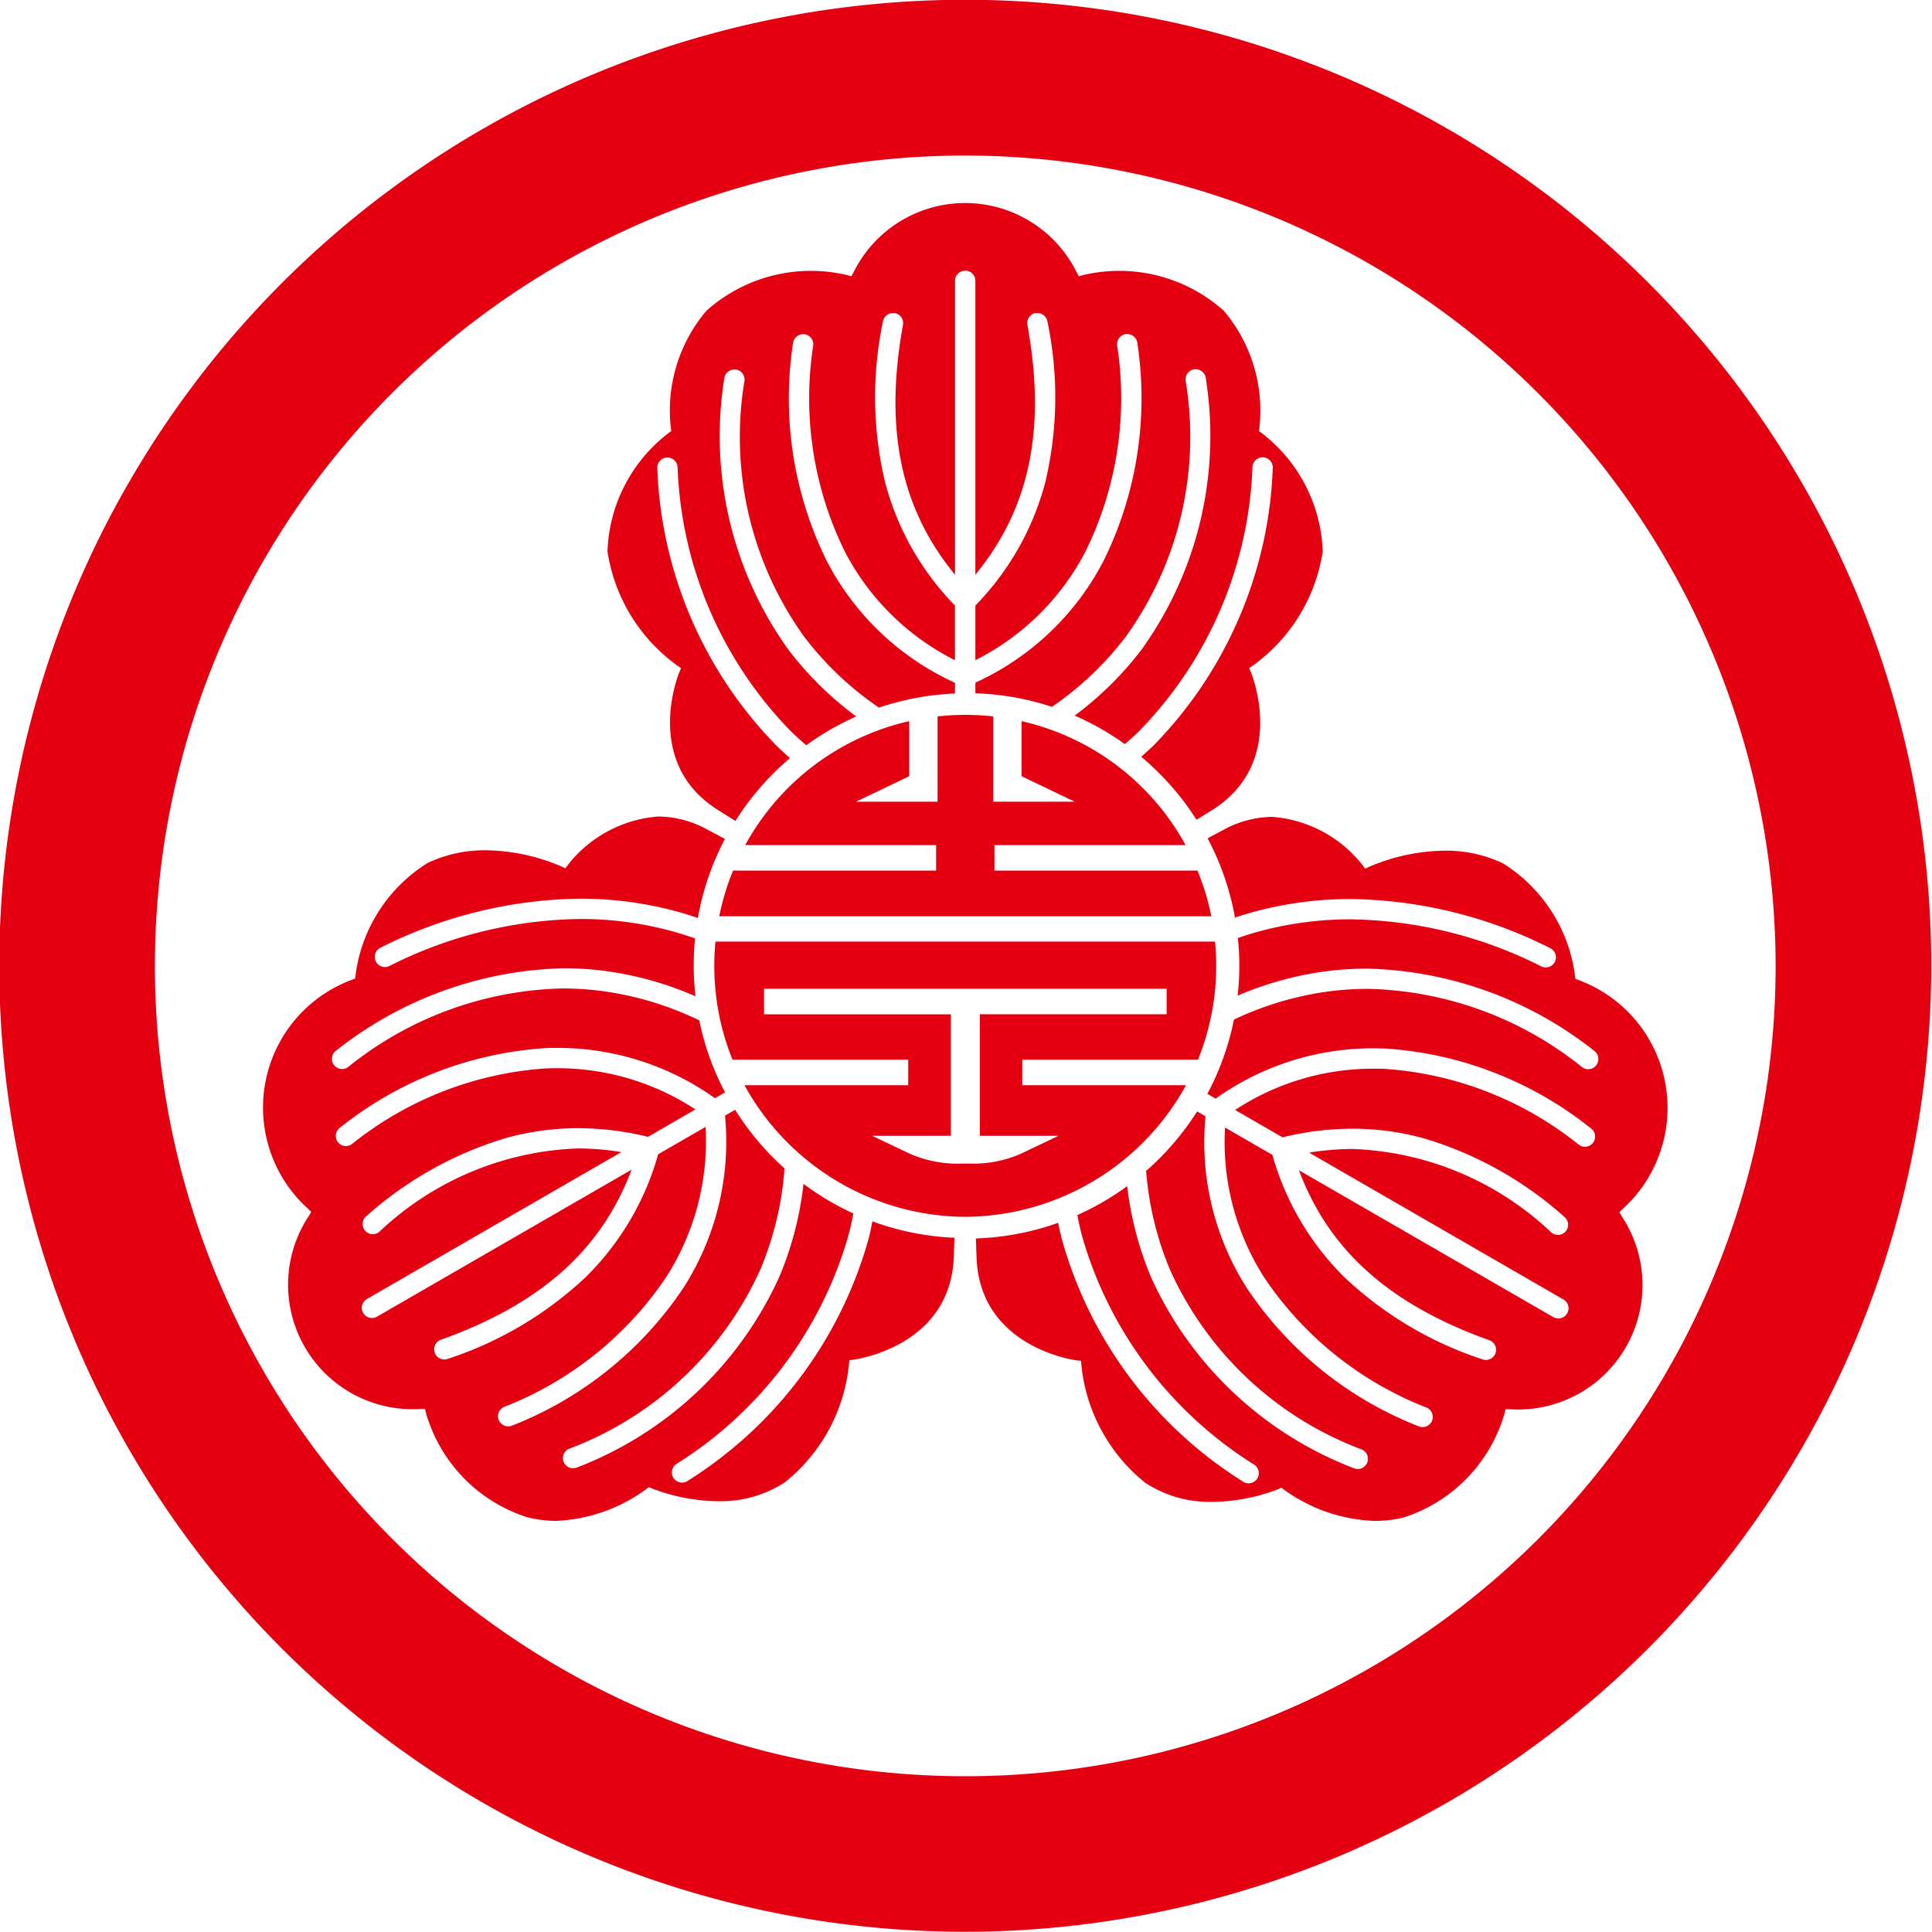 <svg xmlns="http://www.w3.org/2000/svg" width="53" height="53"><defs><clipPath id="a"><path transform="translate(21.8 41)" fill="none" d="M0 0h53v53H0z"/></clipPath><style>.c{fill:#e40010}</style></defs><g transform="translate(-21.8 -41)" clip-path="url(#a)"><path class="c" d="M41.975 63.52c-.162-.1-.323-.2-.48-.3-2.086-1.315-1.067-3.761-1.057-3.785l.046-.107-.1-.066a4.746 4.746 0 01-1.919-3.13 4.265 4.265 0 011.682-3.258l.068-.05-.012-.084a4.227 4.227 0 01.976-3.215 4.3 4.3 0 013.869-.976l.107.031.055-.1a3.415 3.415 0 016.131 0l.055.1.107-.031a4.3 4.3 0 013.869.976 4.236 4.236 0 01.976 3.215l-.012.083.067.051a4.271 4.271 0 011.683 3.258 4.738 4.738 0 01-1.919 3.13l-.1.066.047.107c.01.024 1.027 2.471-1.057 3.785l-.433.27a7.517 7.517 0 00-1.517-1.73c.124-.109.23-.207.329-.3a11.481 11.481 0 003.279-7.614.279.279 0 00-.259-.3h-.017a.28.28 0 00-.28.259 10.936 10.936 0 01-3.111 7.253c-.12.116-.248.233-.39.355a7.485 7.485 0 00-1.377-.782 9.168 9.168 0 001.846-1.826 10.053 10.053 0 001.751-7.43.278.278 0 00-.276-.245h-.035a.279.279 0 00-.242.311 9.382 9.382 0 01-1.643 7.027 8.779 8.779 0 01-2.024 1.923 7.445 7.445 0 00-2.101-.372v-.292a7.437 7.437 0 003.519-3.345A10.078 10.078 0 0053 50.408a.279.279 0 00-.276-.244h-.035a.279.279 0 00-.242.311 9.527 9.527 0 01-.864 5.645 6.905 6.905 0 01-3.026 2.991v-1.5a7.6 7.6 0 001.924-3.405 10.115 10.115 0 00.052-4.389.278.278 0 00-.274-.229.29.29 0 00-.05 0 .279.279 0 00-.224.324c.519 2.853.065 5.038-1.428 6.854v-8.062a.279.279 0 00-.558 0v8.063c-1.493-1.816-1.946-4-1.428-6.854a.279.279 0 00-.225-.324.287.287 0 00-.05 0 .278.278 0 00-.274.229 10.106 10.106 0 00.053 4.389 7.6 7.6 0 001.923 3.405v1.5a6.9 6.9 0 01-3.026-2.988 9.529 9.529 0 01-.864-5.645.279.279 0 00-.242-.311h-.035a.279.279 0 00-.276.244 10.077 10.077 0 00.924 5.974 7.435 7.435 0 003.518 3.345v.294a7.448 7.448 0 00-2.085.387 8.79 8.79 0 01-2.046-1.938 9.384 9.384 0 01-1.643-7.027.278.278 0 00-.243-.311h-.034a.279.279 0 00-.277.245 10.054 10.054 0 001.751 7.43 9.169 9.169 0 001.869 1.844 7.485 7.485 0 00-1.371.79 9.402 9.402 0 01-.419-.381 10.936 10.936 0 01-3.111-7.253.28.28 0 00-.278-.259h-.016a.279.279 0 00-.262.3 11.483 11.483 0 003.279 7.614c.109.106.228.214.361.331a7.522 7.522 0 00-1.497 1.723zm-4.922 19.202a3.27 3.27 0 01-.788-.1 4.223 4.223 0 01-2.78-2.862l-.027-.108h-.138a3.414 3.414 0 01-3.039-5.309l.056-.1-.08-.077a3.739 3.739 0 011.207-6.292l.078-.031.01-.084a4.272 4.272 0 011.98-3.086 3.639 3.639 0 011.6-.347 5.411 5.411 0 012.072.444l.105.05.07-.094a3.484 3.484 0 012.479-1.327 2.841 2.841 0 011.328.349c.164.086.331.176.5.266a7.416 7.416 0 00-.741 2.169 9.628 9.628 0 00-.475-.15 10.087 10.087 0 00-2.759-.38A12.468 12.468 0 0032.236 67a.279.279 0 00.122.529.275.275 0 00.122-.028 11.918 11.918 0 015.232-1.291 9.523 9.523 0 012.605.358c.178.051.363.11.55.176-.025.25-.037.5-.037.741a7.451 7.451 0 00.05.847 9.163 9.163 0 00-2.553-.705 8.783 8.783 0 00-1.064-.065 10.43 10.43 0 00-6.246 2.263.279.279 0 00-.055.39.279.279 0 00.39.055 9.707 9.707 0 015.877-2.154 8.513 8.513 0 011.03.063 8.794 8.794 0 012.724.813 7.425 7.425 0 00.707 1.975l-.277.16a7.427 7.427 0 00-4.35-1.38q-.152 0-.306.006a10.079 10.079 0 00-5.636 2.187.279.279 0 00.168.5.276.276 0 00.168-.057 9.527 9.527 0 015.32-2.074c.1 0 .191-.005.285-.005a6.891 6.891 0 013.815 1.131l-1.3.751a8.194 8.194 0 00-1.917-.237 7.458 7.458 0 00-1.994.274 10.107 10.107 0 00-3.827 2.149.279.279 0 00.361.425 8.353 8.353 0 015.446-2.292 7.4 7.4 0 011.2.1l-6.983 4.032a.279.279 0 00-.1.381.279.279 0 00.381.1l6.983-4.032c-.826 2.2-2.492 3.686-5.222 4.663a.279.279 0 10.188.525 10.108 10.108 0 003.775-2.24 7.6 7.6 0 001.987-3.369l1.3-.751a6.9 6.9 0 01-1.075 4.114 9.529 9.529 0 01-4.457 3.57.279.279 0 00.216.514 10.082 10.082 0 004.712-3.787 7.436 7.436 0 001.138-4.72l.277-.16a7.534 7.534 0 001.356 1.607 8.8 8.8 0 01-.657 2.76 9.383 9.383 0 01-5.264 4.936.279.279 0 00.218.513 10.051 10.051 0 005.559-5.232 9.165 9.165 0 00.664-2.552 7.5 7.5 0 001.367.811 8.275 8.275 0 01-.119.547 10.936 10.936 0 01-4.726 6.32.279.279 0 10.312.462 11.479 11.479 0 004.955-6.646c.036-.143.07-.3.1-.466a7.429 7.429 0 002.252.45 44.59 44.59 0 01-.018.538c-.1 2.467-2.723 2.8-2.75 2.807l-.116.014-.009.116a4.753 4.753 0 01-1.751 3.228 3.215 3.215 0 01-1.842.524 5.159 5.159 0 01-1.82-.353l-.078-.034-.067.053a4.5 4.5 0 01-2.479.874zm22.454 0a4.5 4.5 0 01-2.485-.857l-.066-.052-.078.034a5.15 5.15 0 01-1.82.353 3.216 3.216 0 01-1.842-.524 4.753 4.753 0 01-1.751-3.228l-.009-.116-.116-.014c-.027 0-2.654-.34-2.75-2.808a44.247 44.247 0 01-.018-.536 7.441 7.441 0 002.256-.429c.033.163.065.308.1.443a11.482 11.482 0 004.955 6.646.279.279 0 10.311-.462 10.937 10.937 0 01-4.726-6.32 8.738 8.738 0 01-.113-.519 7.5 7.5 0 001.367-.794 9.168 9.168 0 00.658 2.507 10.052 10.052 0 005.56 5.231.276.276 0 00.109.022.279.279 0 00.109-.535 9.384 9.384 0 01-5.264-4.936 8.783 8.783 0 01-.653-2.706 7.524 7.524 0 001.4-1.633l.23.133a7.434 7.434 0 001.138 4.72 10.078 10.078 0 004.712 3.787.279.279 0 00.217-.514 9.531 9.531 0 01-4.457-3.57 6.9 6.9 0 01-1.075-4.114l1.3.751a7.6 7.6 0 001.988 3.369 10.108 10.108 0 003.775 2.24.279.279 0 00.356-.169.279.279 0 00-.169-.356c-2.73-.977-4.4-2.463-5.222-4.663l6.983 4.032a.279.279 0 00.279-.483l-6.983-4.032a7.393 7.393 0 011.2-.1 8.352 8.352 0 015.446 2.292.279.279 0 00.393-.033.278.278 0 00-.033-.393 10.11 10.11 0 00-3.827-2.149 7.356 7.356 0 00-1.993-.274 8.181 8.181 0 00-1.917.237l-1.3-.751a6.891 6.891 0 013.816-1.132c.094 0 .19 0 .285.005a9.526 9.526 0 015.32 2.074.279.279 0 10.336-.445 10.078 10.078 0 00-5.635-2.187c-.1 0-.2-.006-.306-.006a7.427 7.427 0 00-4.35 1.381l-.227-.132a7.419 7.419 0 00.729-2.037 8.789 8.789 0 012.652-.78 8.545 8.545 0 011.03-.063 9.707 9.707 0 015.877 2.154.279.279 0 00.336-.445 10.429 10.429 0 00-6.247-2.264 8.82 8.82 0 00-1.063.065 9.161 9.161 0 00-2.484.677 7.233 7.233 0 00.007-1.581c.173-.06.333-.111.487-.155a9.531 9.531 0 012.606-.358 11.919 11.919 0 015.231 1.291.274.274 0 00.122.028.281.281 0 00.251-.156.279.279 0 00-.129-.373 12.466 12.466 0 00-5.475-1.347 10.086 10.086 0 00-2.759.38 9.573 9.573 0 00-.413.129 7.419 7.419 0 00-.751-2.175l.447-.239a2.841 2.841 0 011.328-.349 3.484 3.484 0 012.478 1.327l.07.094.105-.05a5.425 5.425 0 012.072-.444 3.639 3.639 0 011.6.346 4.293 4.293 0 011.98 3.086l.01.084.079.031a3.739 3.739 0 011.207 6.292l-.08.077.056.1a3.414 3.414 0 01-3.038 5.309h-.139l-.027.108a4.223 4.223 0 01-2.78 2.862 3.268 3.268 0 01-.789.091z"/><path class="c" d="M41.531 66.136a6.846 6.846 0 01.379-1.253h5.57v-.7h-5.237a6.86 6.86 0 014.5-3.4v1.51l-1.458.7h2.234v-2.34a6.912 6.912 0 011.529 0v2.34h2.234l-1.458-.7v-1.51a6.86 6.86 0 014.5 3.4h-5.243v.7h5.57a6.843 6.843 0 01.379 1.253zm6.749 8.245a6.956 6.956 0 01-6.057-3.611h4.492v-.7h-4.82a6.839 6.839 0 01-.5-2.577c0-.221.011-.443.032-.663h13.705c.021.22.032.443.032.663a6.835 6.835 0 01-.5 2.577h-4.82v.7h4.492a6.957 6.957 0 01-6.056 3.611zm.084-1.461a3.282 3.282 0 001.424-.262l1.05-.5h-2.159v-3.333h5.125v-.7H42.76v.7h5.125v3.333h-2.159l1.05.5a3.282 3.282 0 001.423.262h.168z"/><path class="c" d="M48.28 93.994a26.5 26.5 0 1126.5-26.5 26.527 26.527 0 01-26.5 26.5zm0-48.727a22.23 22.23 0 1022.23 22.23 22.255 22.255 0 00-22.23-22.23z"/></g></svg>